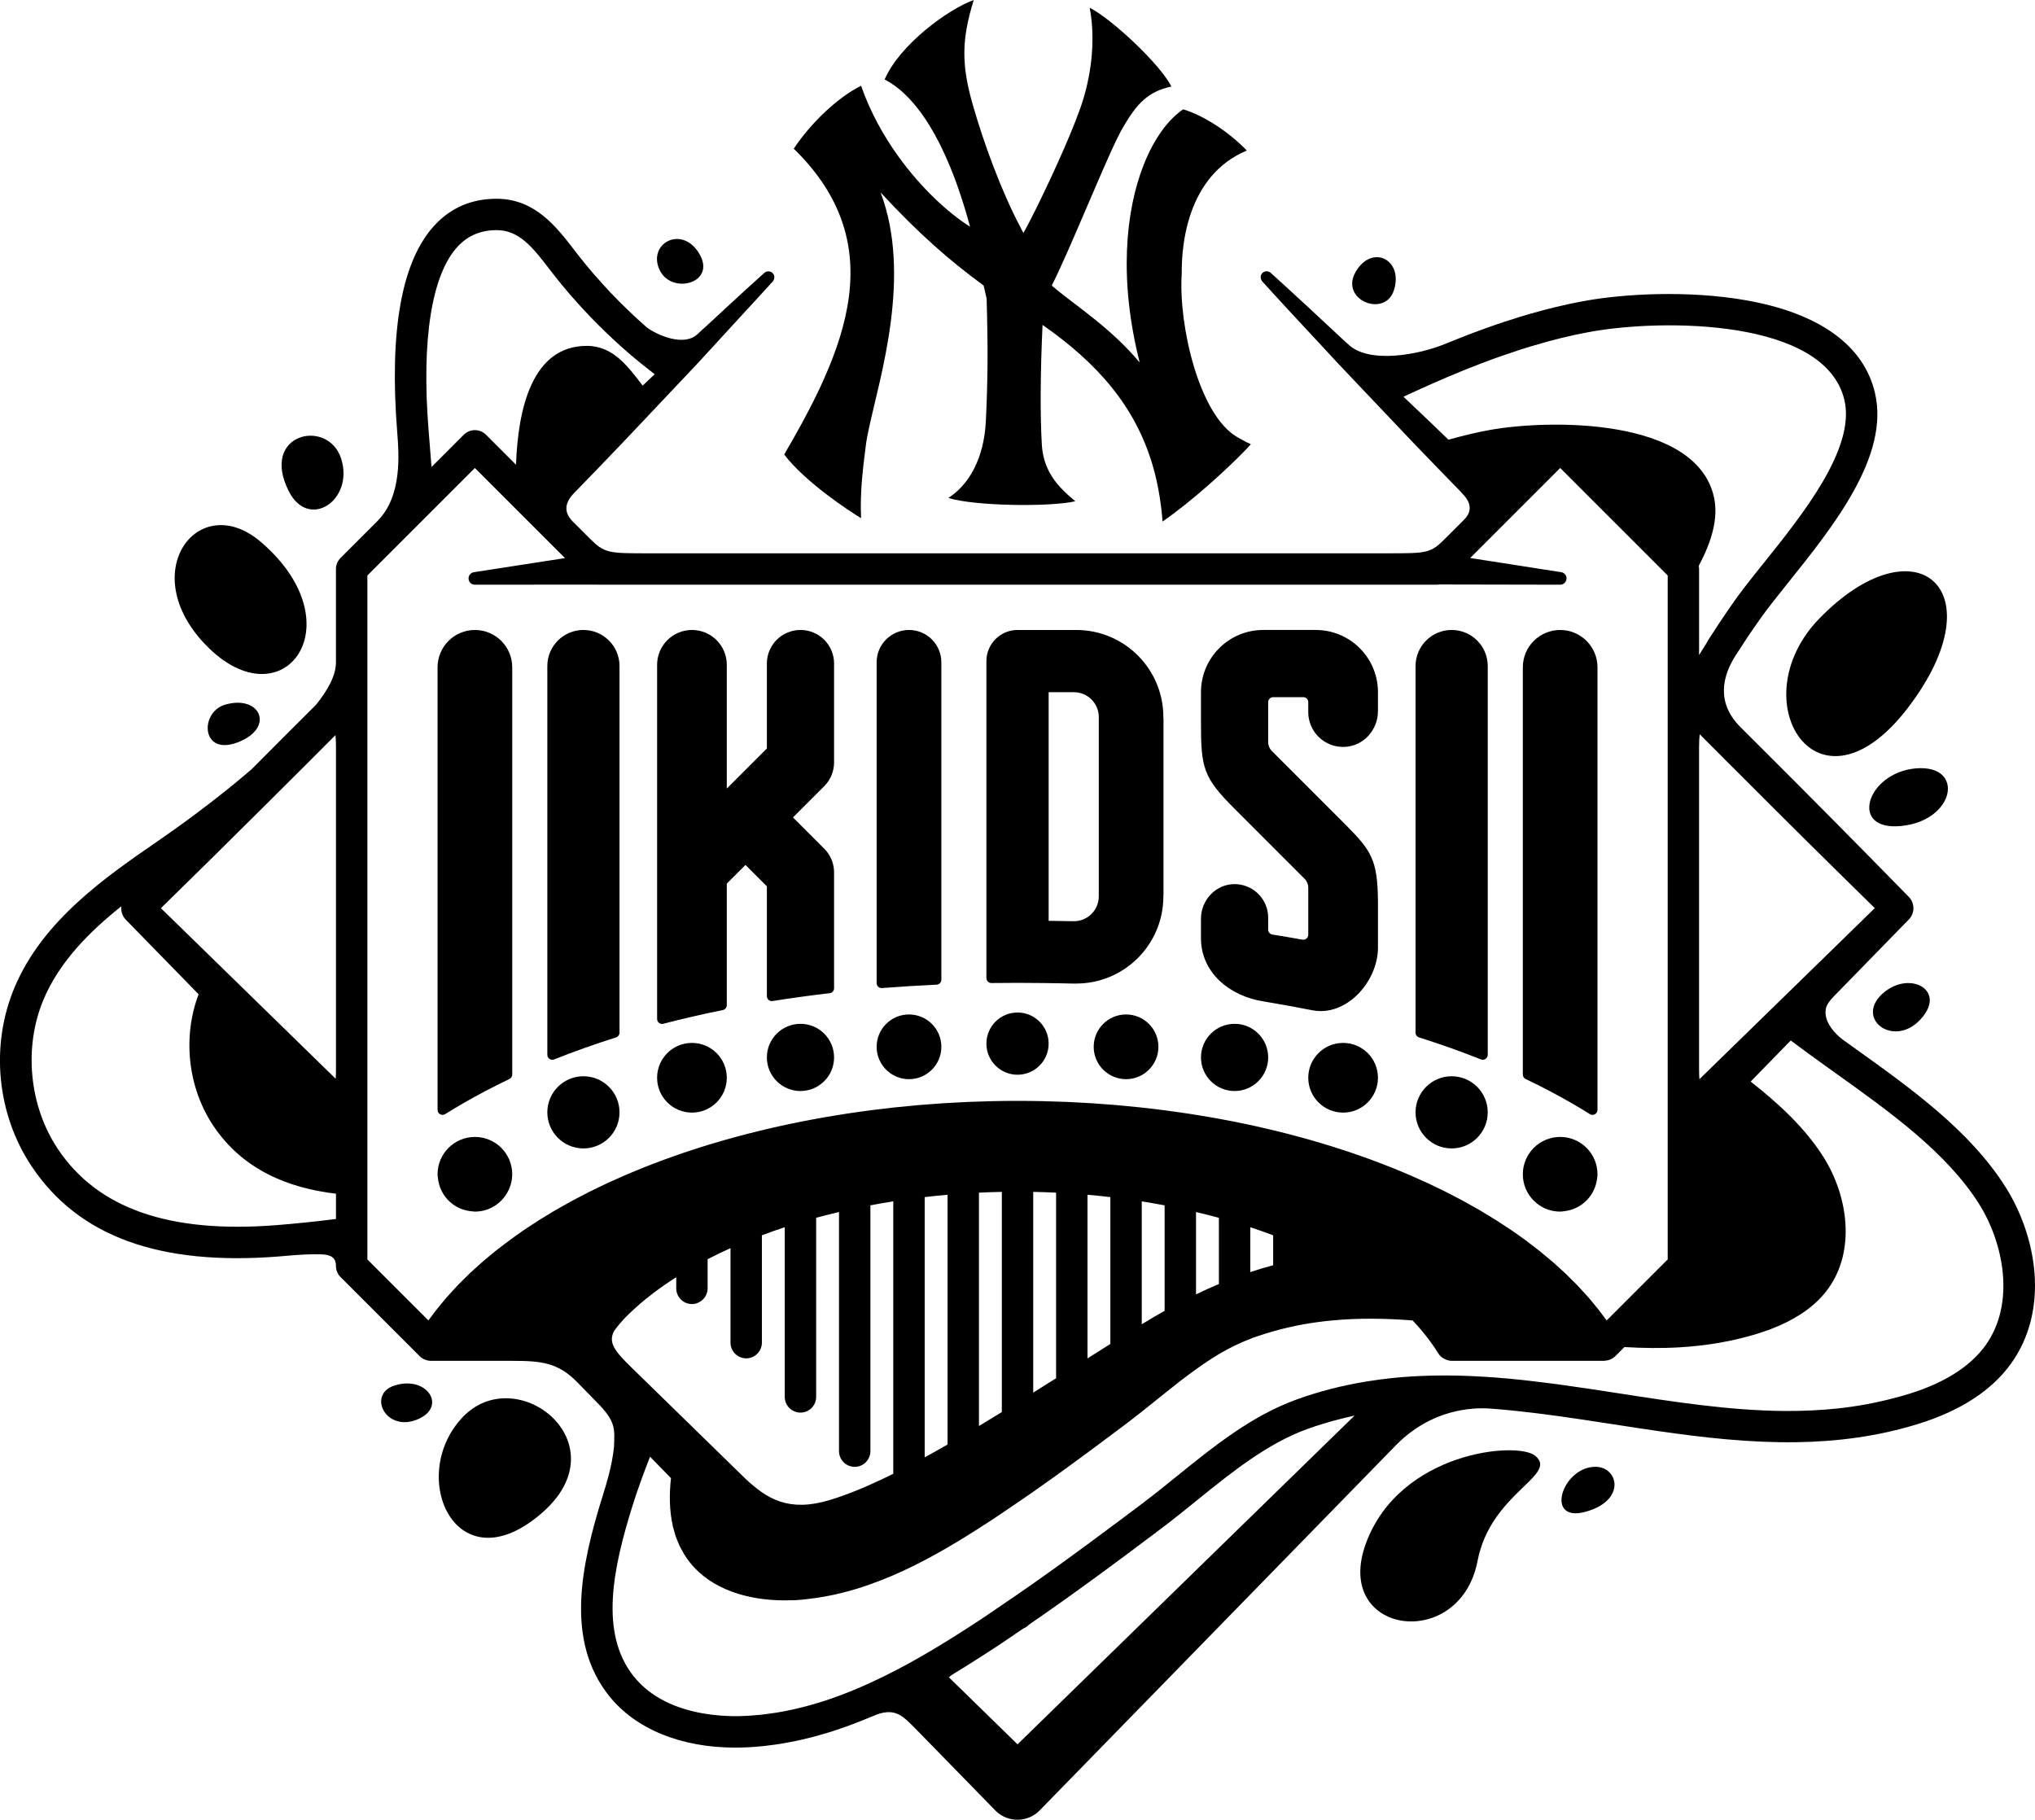 <?xml version="1.0" encoding="iso-8859-1"?>
<!-- Generator: Adobe Illustrator 24.2.1, SVG Export Plug-In . SVG Version: 6.00 Build 0)  -->
<svg version="1.1" id="Layer_1" xmlns="http://www.w3.org/2000/svg" xmlns:xlink="http://www.w3.org/1999/xlink" x="0px" y="0px"
	 width="223.646px" height="200px" viewBox="0 0 223.646 200" enable-background="new 0 0 223.646 200" xml:space="preserve">
<g>
	<path d="M220.393,130.438c-3.941-6.213-10.375-10.812-16.598-15.261c-0.411-0.294-0.819-0.587-1.228-0.881
		c-0.86-0.625-1.872-1.747-1.938-2.894c-0.042-0.721,0.183-1.131,0.943-1.932c0.15-0.158,0.314-0.327,0.509-0.521l0.004-0.004
		l7.696-7.89c0.669-0.687,0.674-1.789,0-2.478c-5.715-5.846-11.467-11.653-17.261-17.42l-1.243-1.24
		c-2.76-2.76-1.892-5.708-0.596-7.778c0.277-0.443,0.584-0.905,0.885-1.364c0.152-0.231,0.3-0.468,0.453-0.696
		c0.463-0.69,0.956-1.403,1.487-2.152c0.804-1.133,1.888-2.484,3.035-3.915c4.966-6.194,11.148-13.902,9.514-20.842
		c-1.233-5.239-6.136-8.756-14.178-10.17c-6.43-1.13-13.472-0.684-17.546,0.042c-0.63,0.113-1.257,0.235-1.88,0.368
		c-0.025,0.005-0.05,0.011-0.074,0.017c-0.869,0.186-1.747,0.396-2.634,0.628c-0.149,0.039-0.296,0.085-0.445,0.124
		c-0.714,0.192-1.432,0.391-2.163,0.613c-0.29,0.088-0.577,0.187-0.866,0.279c-0.575,0.182-1.147,0.361-1.735,0.563
		c-0.881,0.302-1.757,0.618-2.628,0.947c-0.19,0.072-0.377,0.141-0.569,0.215c-0.381,0.147-0.761,0.299-1.141,0.45
		c-0.278,0.111-0.555,0.222-0.837,0.337c-0.163,0.067-0.32,0.127-0.484,0.195c-2.979,1.233-8.514,2.257-10.744,0.027
		c-0.087-0.087-0.169-0.151-0.251-0.218c-2.725-2.552-5.462-5.092-8.231-7.601c-0.249-0.225-0.635-0.23-0.889,0
		c-0.24,0.218-0.271,0.568-0.106,0.834c0.021,0.033,0.033,0.071,0.06,0.101c2.187,2.413,4.405,4.795,6.626,7.174
		c0.492,0.527,0.974,1.063,1.467,1.589c0.752,0.802,1.512,1.596,2.266,2.395c0.034,0.036,0.069,0.072,0.103,0.109
		c0.415,0.439,0.832,0.876,1.248,1.315c0.416,0.439,0.832,0.877,1.248,1.315c1.271,1.337,2.535,2.683,3.811,4.016
		c0.157,0.164,0.317,0.325,0.473,0.488c1.533,1.6,3.081,3.184,4.626,4.771c0.021,0.027,0.034,0.052,0.062,0.081
		c0.865,0.865,1.326,1.875,0.248,2.953l-2.041,2.041c-1.646,1.644-1.932,1.645-6.436,1.645H71.294c-4.47,0-4.848-0.001-6.498-1.648
		l-1.848-1.847c0,0,0-0.001-0.001-0.001c0,0,0,0,0,0c-0.902-0.903-1.029-1.954,0.185-3.169c0.002-0.001,0.002-0.003,0.003-0.004
		c1.7-1.748,3.396-3.498,5.078-5.264c1.389-1.455,2.764-2.925,4.147-4.386c0.567-0.598,1.134-1.197,1.699-1.797
		c0.394-0.418,0.792-0.834,1.185-1.253c0.254-0.271,0.512-0.539,0.766-0.81c0.147-0.157,0.297-0.312,0.444-0.469
		c1.123-1.201,2.224-2.424,3.339-3.634c0.555-0.601,1.107-1.205,1.659-1.809c1.16-1.267,2.335-2.519,3.484-3.797
		c0.033-0.037,0.052-0.082,0.075-0.124c0.133-0.24,0.119-0.546-0.075-0.761c-0.244-0.272-0.663-0.294-0.935-0.05
		c-2.194,1.971-4.354,3.977-6.517,5.979c-0.251,0.21-0.505,0.438-0.766,0.699c-1.518,1.518-4.528,0.145-5.639-0.688
		c-1.343-1.176-2.629-2.409-3.853-3.692c-0.041-0.043-0.085-0.084-0.126-0.127c-0.526-0.555-1.034-1.124-1.535-1.697
		c-0.109-0.123-0.223-0.243-0.331-0.367c-0.595-0.692-1.173-1.396-1.73-2.111l-0.432-0.559c-1.907-2.478-4.283-5.561-8.449-5.582
		h-0.055c-2.722,0-5.01,0.978-6.8,2.906c-3.62,3.901-5.005,11.546-4.117,22.725c0.196,2.466,0.561,7.057-2.178,9.797
		c-0.001,0.002-0.002,0.003-0.004,0.005l-4.043,4.043c-0.323,0.324-0.506,0.762-0.506,1.22v10.253c0,1.45-0.889,3.035-2.174,4.651
		l-3.671,3.663c-1.15,1.145-2.289,2.3-3.435,3.448c-4.058,3.496-8.348,6.545-10.337,7.913c-5.61,3.86-12.591,8.664-15.698,16.036
		c-2.69,6.383-1.971,13.926,1.876,19.688c5.137,7.692,14.021,10.937,27.145,9.902c0.257-0.02,0.54-0.045,0.842-0.073
		c1.606-0.143,2.866-0.197,3.786-0.162c0.006,0,0.01,0.003,0.016,0.003c0.042,0,0.08,0.004,0.121,0.005
		c0.1,0.003,0.198,0.008,0.29,0.018c0.786,0.085,1.256,0.443,1.238,1.251c0,0.458,0.182,0.896,0.506,1.22l8.694,8.694l0.004,0.004
		l0.006,0.006c0.095,0.095,0.203,0.174,0.315,0.243c0.034,0.021,0.07,0.037,0.105,0.056c0.088,0.047,0.18,0.086,0.276,0.116
		c0.039,0.012,0.077,0.025,0.116,0.035c0.132,0.032,0.268,0.055,0.407,0.055h8.94c3.208,0,5.039,0.184,7.17,2.367l2.132,2.184
		c2.173,2.173,1.938,2.999,1.891,4.888c-0.205,2.056-0.852,4.135-1.236,5.362c-2.468,7.881-4.094,16.002,0.682,22.009
		c2.909,3.659,7.918,5.699,13.885,5.699c0.455,0,0.916-0.012,1.381-0.035c0.598-0.031,1.191-0.081,1.782-0.143
		c0.164-0.017,0.33-0.042,0.494-0.062c0.435-0.053,0.868-0.109,1.299-0.178c0.175-0.028,0.351-0.062,0.527-0.093
		c0.423-0.074,0.844-0.152,1.264-0.241c0.173-0.036,0.347-0.078,0.521-0.117c0.421-0.096,0.842-0.196,1.26-0.305
		c0.171-0.045,0.342-0.093,0.513-0.14c0.42-0.116,0.839-0.237,1.256-0.367c0.169-0.052,0.339-0.107,0.509-0.162
		c0.418-0.135,0.835-0.276,1.25-0.424c0.169-0.06,0.338-0.122,0.508-0.185c0.418-0.154,0.834-0.314,1.249-0.479
		c0.163-0.065,0.327-0.132,0.491-0.2c0.242-0.1,0.482-0.191,0.725-0.296c2.553-1.144,3.374-0.05,4.943,1.52l8.597,8.807
		c0.015,0.015,0.044,0.044,0.06,0.06c1.347,1.314,3.505,1.287,4.819-0.06l39.233-40.219c3.869-3.869,8.258-4.09,10.293-3.944
		c0.022,0.001,0.045,0.004,0.067,0.005c0.754,0.056,1.512,0.124,2.271,0.2c0.174,0.017,0.349,0.037,0.524,0.055
		c0.628,0.066,1.256,0.137,1.885,0.213c0.185,0.022,0.37,0.045,0.556,0.068c0.655,0.082,1.31,0.168,1.964,0.258
		c0.137,0.019,0.274,0.037,0.412,0.056c0.793,0.111,1.586,0.226,2.376,0.344c0.178,0.027,0.354,0.053,0.532,0.08
		c0.931,0.141,1.866,0.284,2.805,0.429c0.059,0.009,0.118,0.018,0.177,0.027c0.984,0.152,1.971,0.304,2.961,0.453
		c0.626,0.095,1.253,0.188,1.881,0.278c5.024,0.726,10.111,1.303,15.221,1.229c4.471-0.065,8.959-0.627,13.435-2.024
		c4.6-1.434,8.007-3.645,10.125-6.568C225.316,143.931,223.809,135.822,220.393,130.438z M209.832,153.186
		c-0.491,0.153-0.981,0.285-1.472,0.417c-2.129,0.574-4.256,0.965-6.389,1.194c-1.968,0.211-3.939,0.293-5.919,0.277
		c-5.94-0.049-11.955-0.98-18.164-1.941c-0.031-0.004-0.063-0.009-0.094-0.014c-0.943-0.146-1.89-0.291-2.838-0.434
		c-0.231-0.035-0.462-0.069-0.693-0.104c-1.032-0.154-2.065-0.303-3.102-0.443c-0.148-0.02-0.297-0.038-0.446-0.058
		c-0.876-0.116-1.754-0.224-2.634-0.323c-0.268-0.031-0.535-0.063-0.803-0.091c-0.942-0.1-1.886-0.188-2.831-0.262
		c-0.34-0.026-0.679-0.047-1.019-0.07c-0.856-0.057-1.712-0.101-2.57-0.128c-1.23-0.04-2.462-0.044-3.695-0.012
		c-1.351,0.034-2.704,0.114-4.058,0.25c-0.908,0.092-1.817,0.214-2.726,0.358c-0.134,0.021-0.268,0.042-0.403,0.065
		c-2.494,0.421-4.99,1.041-7.484,1.947c-4.96,1.8-9.123,5.167-13.148,8.422c-1.256,1.016-2.443,1.975-3.655,2.892
		c-0.069,0.053-0.143,0.107-0.212,0.16c-0.773,0.584-1.568,1.178-2.357,1.769c-1.188,0.891-2.389,1.781-3.607,2.678
		c-1.09,0.803-2.181,1.602-3.29,2.401c-0.885,0.637-1.778,1.269-2.673,1.899c-1.144,0.805-2.294,1.593-3.45,2.377
		c-0.785,0.533-1.566,1.076-2.355,1.597c-1.982,1.305-4.006,2.591-6.072,3.792c-0.513,0.298-1.029,0.591-1.547,0.878
		c-0.464,0.257-0.932,0.507-1.4,0.754c-1.006,0.529-2.021,1.03-3.046,1.499c-0.617,0.283-1.236,0.556-1.859,0.813
		c-0.009,0.004-0.018,0.007-0.027,0.011c-0.04,0.017-0.081,0.033-0.121,0.05c-0.488,0.2-0.977,0.39-1.469,0.572
		c-0.06,0.022-0.121,0.044-0.181,0.066c-0.477,0.174-0.957,0.34-1.438,0.496c-0.038,0.012-0.076,0.024-0.114,0.036
		c-0.038,0.012-0.077,0.024-0.115,0.037c-0.462,0.147-0.925,0.284-1.39,0.413c-0.095,0.026-0.19,0.053-0.286,0.078
		c-0.441,0.119-0.885,0.228-1.329,0.329c-0.118,0.027-0.235,0.055-0.354,0.08c-0.42,0.091-0.843,0.171-1.266,0.246
		c-0.076,0.013-0.152,0.027-0.229,0.041c-0.062,0.011-0.124,0.023-0.186,0.033c-0.163,0.026-0.328,0.045-0.492,0.069
		c-0.25,0.035-0.5,0.074-0.751,0.104c-0.02,0.002-0.04,0.005-0.059,0.008c-0.003,0-0.006,0-0.009,0.001
		c-0.005,0-0.011,0.001-0.016,0.002c-0.02,0.002-0.039,0.004-0.059,0.007c-0.121,0.014-0.239,0.029-0.363,0.042
		c-0.001,0-0.003,0-0.005,0c-0.222,0.023-0.446,0.036-0.668,0.054c-0.223,0.018-0.446,0.041-0.67,0.054
		c-0.335,0.02-0.675,0.033-1.021,0.04c-0.215,0.004-0.433,0.003-0.652,0.001c-0.434-0.004-0.877-0.029-1.32-0.062
		c-0.153-0.011-0.31-0.027-0.468-0.043c-0.432-0.042-0.866-0.091-1.301-0.166c-0.177-0.031-0.354-0.056-0.531-0.092
		c-2.567-0.497-5.382-1.616-7.299-4.026c-3.776-4.749-2.275-11.857-0.09-18.832c0.538-1.717,1.191-3.474,1.895-5.296l2.302,2.358
		c-0.199,1.789-0.177,3.551,0.19,5.201l-0.004,0.025l0,0.001c0.01,0.043,0.025,0.084,0.035,0.127
		c0.045,0.189,0.101,0.374,0.155,0.56c0.047,0.161,0.09,0.323,0.144,0.48c0.066,0.192,0.147,0.378,0.224,0.566
		c0.06,0.146,0.114,0.293,0.181,0.437c0.101,0.214,0.219,0.421,0.337,0.628c0.062,0.11,0.115,0.222,0.181,0.33
		c0.194,0.313,0.407,0.62,0.644,0.917c2.376,2.987,6.376,4.13,10.236,4.16c0.261,0.002,0.521-0.001,0.78-0.009
		c0.138-0.004,0.278,0.002,0.415-0.005c0.819-0.042,1.628-0.133,2.432-0.25c0.353-0.051,0.704-0.109,1.054-0.173
		c1.193-0.221,2.37-0.513,3.531-0.873c3.422-1.06,6.706-2.663,9.862-4.499c1.168-0.68,2.317-1.391,3.45-2.116
		c0.553-0.354,1.104-0.711,1.65-1.07c0.291-0.191,0.575-0.392,0.864-0.585c0.77-0.514,1.538-1.032,2.3-1.558
		c0.384-0.264,0.768-0.528,1.15-0.796c0.842-0.588,1.679-1.184,2.513-1.784c1.156-0.831,2.306-1.67,3.45-2.516
		c0.84-0.621,1.678-1.245,2.513-1.871c0.707-0.53,1.416-1.059,2.121-1.592c0.444-0.336,0.887-0.685,1.33-1.036
		c0.527-0.418,1.055-0.841,1.584-1.269c0.308-0.249,0.619-0.497,0.929-0.747c1.128-0.909,2.274-1.804,3.45-2.647
		c0.821-0.588,1.654-1.156,2.514-1.666c1.106-0.657,2.255-1.222,3.45-1.677c0.079-0.03,0.154-0.07,0.234-0.1
		c0.01-0.003,0.019-0.008,0.028-0.011l0-0.001c0.148-0.053,0.296-0.096,0.444-0.147c0.602-0.209,1.205-0.398,1.807-0.569
		c1.15-0.327,2.299-0.588,3.45-0.791c0.988-0.174,1.977-0.306,2.966-0.401c1.484-0.142,2.968-0.202,4.453-0.197
		c1.485,0.005,2.97,0.075,4.456,0.192h0c0.723,0.755,1.373,1.532,1.952,2.329c0.307,0.422,0.6,0.848,0.864,1.281
		c0.201,0.331,0.51,0.566,0.861,0.7c0.194,0.075,0.398,0.127,0.612,0.127h16.764c0.03,0,0.059-0.01,0.089-0.012
		c0.082-0.004,0.162-0.017,0.24-0.032c0.062-0.012,0.124-0.022,0.183-0.041c0.082-0.026,0.159-0.062,0.235-0.099
		c0.048-0.023,0.099-0.041,0.145-0.069c0.117-0.071,0.228-0.154,0.327-0.252l0.006-0.006l0.003-0.004l0.998-0.998
		c2.032,0.12,4.063,0.149,6.091,0.028c2.892-0.173,5.781-0.639,8.664-1.538c0.151-0.047,0.301-0.104,0.452-0.154
		c0.22-0.073,0.441-0.143,0.659-0.224c0.129-0.047,0.255-0.103,0.383-0.152c0.257-0.101,0.516-0.201,0.769-0.313
		c0.01-0.004,0.021-0.008,0.032-0.013v-0.001l0-0.001c2.093-0.921,4.014-2.212,5.344-4.049c3.013-4.16,2.214-10.161-0.538-14.499
		c-2.004-3.159-4.846-5.802-7.982-8.262l4.406-4.516c1.242,0.936,2.506,1.853,3.773,2.761c0.037,0.026,0.074,0.053,0.111,0.08
		c0.228,0.163,0.455,0.326,0.683,0.489c0.139,0.099,0.278,0.199,0.416,0.298c5.954,4.256,12.11,8.658,15.691,14.303
		c2.701,4.257,4.075,10.955,0.711,15.601C216.518,150.195,213.706,151.978,209.832,153.186z M146.357,158.028l-34.53,33.684
		l-5.412-5.283l-1.293-1.262l-0.84-0.82c0.134-0.132,0.317-0.27,0.547-0.404c0.006-0.003,0.01-0.008,0.016-0.011
		c0.417-0.251,0.83-0.508,1.243-0.764c1.2-0.745,2.386-1.506,3.555-2.277c0.942-0.621,1.874-1.266,2.809-1.904
		c0.241-0.094,0.454-0.24,0.628-0.426c5.078-3.486,10.034-7.16,14.691-10.68c1.258-0.95,2.522-1.973,3.743-2.962
		c3.805-3.077,7.74-6.259,12.156-7.862c1.015-0.368,2.029-0.673,3.043-0.949c0.703-0.192,1.406-0.363,2.109-0.514
		c0.013-0.002,0.027-0.005,0.04-0.008l-0.023,0.023l-1.24,1.21L146.357,158.028z M41.252,139.296l-0.877-0.877V63.252l4.169-4.169
		l0.032-0.032l1.603-1.603l1.603-1.603l4.409-4.409l4.419,4.42l1.502,1.502l0.957,0.957l3.023,3.023l-4.853,0.751l-2.223,0.344
		l-2.422,0.375l-0.515,0.08c-0.332,0.051-0.586,0.338-0.586,0.684c0,0.096,0.019,0.187,0.055,0.269
		c0.105,0.248,0.351,0.423,0.638,0.422l1.03-0.001l4.196-0.003l8.204-0.007c0.038,0.002,0.076,0.011,0.114,0.011h92.194
		c0.088,0,0.175-0.012,0.261-0.026l12.359,0.024l0.926,0.001c0.279,0.001,0.522-0.172,0.63-0.426
		c0.022-0.052,0.047-0.102,0.056-0.16c0.059-0.377-0.2-0.731-0.577-0.79l-0.523-0.082l-2.297-0.357l-7.186-1.12l3.065-3.065
		l0.902-0.903l1.453-1.453l4.471-4.472l11.816,11.816v75.167l-5.857,5.857l-0.001,0.001l-0.848,0.848
		c-0.118-0.165-0.248-0.326-0.369-0.489c0,0,0,0,0,0c-0.021-0.028-0.042-0.056-0.063-0.083c-0.152-0.203-0.3-0.407-0.458-0.607
		c-0.203-0.258-0.417-0.514-0.63-0.769c-0.02-0.023-0.04-0.047-0.059-0.071c-0.142-0.169-0.279-0.34-0.425-0.508
		c-0.227-0.26-0.464-0.516-0.701-0.772c-0.167-0.182-0.33-0.365-0.502-0.544c-0.254-0.265-0.521-0.525-0.786-0.786
		c-0.169-0.166-0.331-0.334-0.504-0.498c-0.049-0.046-0.097-0.093-0.146-0.138c-0.247-0.233-0.506-0.461-0.762-0.69
		c-0.156-0.14-0.306-0.283-0.465-0.422c-0.193-0.168-0.396-0.332-0.593-0.498c-0.196-0.165-0.392-0.331-0.593-0.494
		c-0.09-0.074-0.176-0.15-0.267-0.223c-0.342-0.273-0.697-0.541-1.051-0.809c-0.168-0.127-0.329-0.257-0.5-0.383
		c-0.018-0.013-0.037-0.025-0.054-0.039c-0.508-0.374-1.028-0.742-1.56-1.105c-0.157-0.107-0.322-0.211-0.481-0.317
		c-0.399-0.266-0.798-0.531-1.208-0.791c-0.206-0.13-0.419-0.255-0.628-0.383c-0.374-0.23-0.748-0.46-1.132-0.685
		c-0.237-0.138-0.481-0.272-0.721-0.409c-0.367-0.209-0.734-0.418-1.11-0.621c-0.257-0.139-0.521-0.274-0.782-0.411
		c-0.37-0.195-0.739-0.389-1.117-0.579c-0.274-0.137-0.553-0.27-0.83-0.405c-0.376-0.183-0.752-0.366-1.135-0.544
		c-0.288-0.134-0.581-0.264-0.872-0.395c-0.383-0.172-0.766-0.345-1.155-0.512c-0.301-0.13-0.607-0.256-0.912-0.383
		c-0.39-0.162-0.78-0.324-1.176-0.482c-0.313-0.124-0.631-0.246-0.947-0.368c-0.397-0.153-0.795-0.305-1.198-0.453
		c-0.325-0.119-0.653-0.236-0.982-0.352c-0.404-0.143-0.809-0.285-1.219-0.424c-0.336-0.114-0.674-0.225-1.013-0.336
		c-0.413-0.134-0.827-0.267-1.245-0.396c-0.343-0.107-0.689-0.212-1.036-0.315c-0.422-0.126-0.846-0.249-1.272-0.37
		c-0.352-0.1-0.706-0.198-1.062-0.295c-0.428-0.116-0.86-0.23-1.293-0.342c-0.362-0.094-0.725-0.186-1.09-0.276
		c-0.436-0.107-0.875-0.211-1.315-0.314c-0.369-0.086-0.738-0.171-1.11-0.254c-0.443-0.098-0.889-0.193-1.336-0.286
		c-0.377-0.079-0.753-0.157-1.133-0.232c-0.45-0.089-0.904-0.174-1.359-0.258c-0.382-0.071-0.765-0.142-1.15-0.209
		c-0.459-0.08-0.921-0.155-1.383-0.23c-0.387-0.063-0.773-0.126-1.163-0.185c-0.469-0.071-0.941-0.137-1.413-0.203
		c-0.389-0.054-0.776-0.11-1.167-0.16c-0.482-0.063-0.968-0.118-1.453-0.176c-0.387-0.045-0.773-0.093-1.161-0.134
		c-0.493-0.053-0.99-0.099-1.486-0.146c-0.388-0.037-0.774-0.077-1.163-0.11c-0.508-0.043-1.02-0.079-1.532-0.116
		c-0.381-0.028-0.76-0.059-1.142-0.084c-0.541-0.035-1.085-0.061-1.629-0.089c-0.357-0.018-0.712-0.041-1.071-0.056
		c-0.597-0.025-1.199-0.041-1.799-0.058c-0.31-0.009-0.618-0.023-0.929-0.029c-0.911-0.019-1.826-0.03-2.745-0.03
		c-0.919,0-1.835,0.01-2.748,0.03c-0.3,0.006-0.596,0.019-0.895,0.028c-0.611,0.017-1.223,0.033-1.83,0.059
		c-0.358,0.015-0.714,0.038-1.071,0.056c-0.544,0.028-1.089,0.054-1.629,0.089c-0.382,0.024-0.761,0.055-1.142,0.083
		c-0.512,0.038-1.025,0.074-1.533,0.117c-0.386,0.033-0.769,0.073-1.153,0.109c-0.501,0.047-1.002,0.094-1.499,0.147
		c-0.383,0.041-0.763,0.088-1.145,0.132c-0.491,0.058-0.982,0.115-1.47,0.178c-0.386,0.05-0.769,0.105-1.153,0.158
		c-0.477,0.067-0.954,0.133-1.427,0.205c-0.384,0.058-0.764,0.121-1.145,0.183c-0.47,0.076-0.939,0.152-1.405,0.233
		c-0.377,0.066-0.752,0.136-1.126,0.205c-0.462,0.086-0.924,0.172-1.382,0.262c-0.372,0.074-0.742,0.151-1.112,0.228
		c-0.454,0.095-0.908,0.191-1.358,0.291c-0.365,0.081-0.728,0.165-1.09,0.249c-0.448,0.105-0.894,0.21-1.337,0.32
		c-0.357,0.088-0.711,0.178-1.065,0.269c-0.443,0.114-0.884,0.23-1.322,0.349c-0.346,0.094-0.69,0.19-1.033,0.287
		c-0.437,0.123-0.871,0.25-1.302,0.379c-0.337,0.101-0.672,0.202-1.006,0.305c-0.429,0.133-0.855,0.269-1.279,0.408
		c-0.207,0.067-0.412,0.135-0.617,0.204c-0.121,0.04-0.243,0.08-0.363,0.12c-0.422,0.143-0.841,0.289-1.257,0.437
		c-0.315,0.112-0.631,0.224-0.942,0.338c-0.418,0.154-0.831,0.311-1.242,0.469c-0.303,0.116-0.606,0.232-0.906,0.352
		c-0.41,0.163-0.815,0.331-1.219,0.499c-0.201,0.084-0.402,0.167-0.6,0.252c0,0,0,0-0.001,0c-0.089,0.038-0.18,0.075-0.269,0.113
		c-0.405,0.175-0.804,0.353-1.202,0.533c-0.276,0.124-0.554,0.247-0.827,0.374c-0.398,0.185-0.789,0.375-1.18,0.566
		c-0.067,0.033-0.134,0.065-0.201,0.098c-0.195,0.096-0.394,0.19-0.587,0.286c-0.394,0.198-0.778,0.4-1.164,0.603
		c-0.245,0.129-0.495,0.256-0.737,0.388c-0.394,0.213-0.779,0.432-1.163,0.651c-0.223,0.126-0.449,0.25-0.668,0.378
		c-0.111,0.065-0.221,0.13-0.331,0.196c0,0,0,0.001-0.001,0.001c-0.291,0.172-0.574,0.348-0.859,0.524
		c-0.19,0.117-0.385,0.231-0.572,0.349c-0.435,0.275-0.859,0.556-1.28,0.838c-0.135,0.091-0.276,0.178-0.41,0.27
		c-0.722,0.492-1.416,0.998-2.095,1.511c-0.363,0.275-0.728,0.55-1.078,0.83c-0.07,0.056-0.136,0.115-0.205,0.171
		c-0.221,0.179-0.436,0.361-0.652,0.543c-0.198,0.167-0.402,0.332-0.596,0.501c-0.149,0.13-0.289,0.263-0.436,0.394
		c-0.272,0.244-0.548,0.487-0.811,0.735c-0.042,0.04-0.084,0.081-0.126,0.12c-0.168,0.16-0.327,0.324-0.491,0.485
		c-0.269,0.264-0.539,0.528-0.797,0.797c-0.171,0.178-0.333,0.36-0.499,0.541c-0.237,0.257-0.476,0.514-0.704,0.775
		c-0.167,0.191-0.324,0.386-0.485,0.579c-0.212,0.255-0.425,0.509-0.628,0.767c-0.159,0.203-0.31,0.409-0.463,0.614
		c-0.142,0.19-0.291,0.376-0.428,0.567L41.252,139.296z M6.355,126.273c-3.162-4.735-3.777-11.185-1.566-16.432
		c1.736-4.12,5.03-7.437,8.549-10.238c-0.062,0.528,0.098,1.078,0.497,1.487l7.993,8.188c-1.787,4.701-1.185,10.255,1.611,14.441
		c3.211,4.809,8.172,6.849,13.486,7.476v2.78c-2.184,0.272-4.364,0.505-6.563,0.678C18.589,135.576,10.736,132.834,6.355,126.273z
		 M54.61,25.293c2.479,0.012,3.986,1.969,5.732,4.237l0.444,0.573c0.593,0.762,1.206,1.509,1.838,2.243
		c0.06,0.07,0.125,0.137,0.186,0.207c1.888,2.174,3.938,4.223,6.132,6.132c0.973,0.846,1.981,1.656,3.007,2.446
		c-0.441,0.416-0.88,0.832-1.32,1.249c-1.596-2.062-3.21-4.352-6.1-4.366c-6.086-0.029-7.605,6.985-7.82,13.063l-3.298-3.299
		c-0.323-0.323-0.762-0.505-1.22-0.505c-0.458,0-0.896,0.182-1.22,0.505l-3.548,3.549L47.095,47.2
		c-0.786-9.889,0.352-17.029,3.206-20.104C51.435,25.874,52.871,25.286,54.61,25.293z M36.925,117.585
		c0,0.394-0.014,0.71-0.034,0.976l-13.171-12.857l-6.035-5.891c3.835-3.746,7.647-7.513,11.445-11.294
		c1.563-1.557,3.132-3.109,4.689-4.672l2.065-2.07l0.979-0.981c0.01,0.087,0.019,0.184,0.027,0.289
		c0.02,0.267,0.034,0.586,0.034,0.984V117.585z M157.561,46.756c-1.102-1.055-2.216-2.1-3.321-3.152
		c2.139-0.996,4.297-1.958,6.479-2.848c0.131-0.054,0.262-0.106,0.394-0.158c1.036-0.418,2.04-0.802,3.025-1.161
		c0.628-0.229,1.262-0.439,1.894-0.652c0.355-0.12,0.719-0.252,1.069-0.364c0.798-0.256,1.601-0.489,2.406-0.715
		c0.184-0.052,0.375-0.114,0.559-0.164c0.99-0.268,1.984-0.513,2.985-0.729c0.032-0.007,0.064-0.015,0.096-0.022
		c0.595-0.127,1.192-0.244,1.791-0.351c7.815-1.391,25.653-1.433,27.761,7.522c1.249,5.303-4.586,12.58-8.847,17.893
		c-0.295,0.368-0.586,0.731-0.87,1.087c-0.852,1.068-1.64,2.078-2.287,2.99l-0.034,0.048c-0.641,0.905-1.221,1.757-1.772,2.587
		c-0.177,0.266-0.348,0.537-0.524,0.807c-0.201,0.311-0.416,0.631-0.607,0.935c-0.084,0.135-0.151,0.27-0.229,0.406
		c-0.266,0.43-0.543,0.845-0.801,1.284v-9.46c0-0.12-0.014-0.238-0.039-0.354c1.407-2.619,2.216-5.257,1.655-7.637
		c-2.034-8.642-17.984-8.474-24.59-7.296c-1.548,0.276-3.068,0.654-4.575,1.074C158.638,47.804,158.104,47.275,157.561,46.756z
		 M127.992,144.066c-0.822,0.462-1.66,0.957-2.514,1.482v-13.51c0.847,0.134,1.684,0.281,2.514,0.438V144.066z M104.137,158.76
		c-0.855,0.492-1.693,0.964-2.514,1.413v-28.605c0.833-0.097,1.669-0.186,2.514-0.259V158.76z M91.166,164.871
		c-4.474,1.338-6.853-0.104-9.266-2.374l-1.034-1.01l-0.001,0l-5.691-5.555l-1.538-1.501l-1.352-1.32l-1.353-1.321l-1.491-1.455
		c-1.853-1.809-2.631-2.75-1.954-4.046c0.293-0.426,0.701-0.911,1.239-1.49c1.397-1.406,3.034-2.732,4.881-3.965
		c0.232-0.155,0.473-0.307,0.712-0.459v1.226c0,0.6,0.307,1.128,0.772,1.436c0.273,0.182,0.6,0.289,0.953,0.289
		c0.285,0,0.549-0.076,0.786-0.198c0.555-0.287,0.939-0.859,0.939-1.527v-3.206c0.812-0.42,1.649-0.826,2.514-1.215v10.384
		c0,0.953,0.772,1.725,1.725,1.725c0.953,0,1.725-0.772,1.725-1.725v-11.799c0.821-0.308,1.658-0.605,2.513-0.886v18.649
		c0,0.953,0.772,1.725,1.725,1.725c0.953,0,1.725-0.772,1.725-1.725v-19.686c0.824-0.225,1.665-0.434,2.513-0.634v26.283
		c0,0.953,0.772,1.725,1.725,1.725c0.953,0,1.725-0.772,1.725-1.725v-27.017c0.83-0.157,1.667-0.304,2.513-0.438v29.939
		C95.637,163.236,93.295,164.226,91.166,164.871z M122.028,147.708c-0.848,0.535-1.684,1.064-2.513,1.589v-17.988
		c0.844,0.073,1.681,0.162,2.513,0.259V147.708z M113.551,130.995c0.842,0.016,1.679,0.045,2.513,0.085v20.397
		c-0.85,0.536-1.687,1.062-2.513,1.58V130.995z M137.406,134.88c0.856,0.281,1.692,0.578,2.514,0.886v3.294
		c-0.819,0.217-1.656,0.464-2.514,0.75V134.88z M107.587,131.08c0.834-0.04,1.672-0.069,2.514-0.085v24.203
		c-0.851,0.523-1.69,1.035-2.514,1.53V131.08z M131.442,133.209c0.848,0.2,1.689,0.409,2.514,0.634v7.278
		c-0.821,0.347-1.657,0.722-2.514,1.137V133.209z M203.004,102.771l-1.254,1.224l-1.281,1.25l-4.32,4.214l-1.241,1.21l-1.245,1.215
		l-4.601,4.488l-2.297,2.24c-0.022-0.275-0.038-0.608-0.038-1.027V82.068c0-0.611,0.032-1.05,0.071-1.368l1.5,1.504l1.249,1.252
		l0.337,0.338c0.298,0.3,0.6,0.596,0.899,0.896c5.055,5.07,10.141,10.11,15.257,15.12L203.004,102.771z"/>
	<path d="M153.182,31.924c1.113-3.425-2.456-5.16-4.225-1.991C147.252,32.987,152.202,34.943,153.182,31.924z"/>
	<path d="M76.85,27.881c-1.926-3.237-5.773-1.081-4.333,1.842C73.846,32.421,78.776,31.118,76.85,27.881z"/>
	<path d="M209.7,77.764c9.931-13.024,0.814-20.677-9.769-9.769C191.202,76.994,199.769,90.789,209.7,77.764z"/>
	<path d="M210.53,84.452c-5.388,0.474-7.429,6.96-1.52,6.324C214.919,90.139,215.954,83.974,210.53,84.452z"/>
	<path d="M207.063,109.057c-3.385,2.797,0.98,6.2,3.968,3.014C214.019,108.885,209.974,106.65,207.063,109.057z"/>
	<path d="M28.675,59.568c-6.695-5.737-13.566,2.952-6.499,10.846C30.743,79.985,39.463,68.814,28.675,59.568z"/>
	<path d="M37.503,50.438c-1.416-4.54-9.02-2.826-5.75,3.578C33.942,58.3,38.919,54.978,37.503,50.438z"/>
	<path d="M24.726,77.451c-2.805,0.827-2.65,5.723,1.449,4.119C30.275,79.965,28.586,76.313,24.726,77.451z"/>
	<path d="M50.809,155.795c-6.123,6.525-0.643,18.652,8.75,10.487C68.374,158.618,56.748,149.467,50.809,155.795z"/>
	<path d="M43.334,152.284c-2.959,0.957-0.99,5.095,2.454,3.755C49.232,154.698,46.976,151.106,43.334,152.284z"/>
	<path d="M168.718,159.998c-1.974-1.625-14.848-0.451-18.584,9.574c-3.765,10.103,10.305,12.064,12.247,1.991
		C163.831,164.043,171.331,162.148,168.718,159.998z"/>
	<path d="M175.342,161.21c-3.675,0-5.641,6.192-1.097,4.944C178.789,164.907,177.837,161.21,175.342,161.21z"/>
	<path d="M94.634,56.951c-0.075-1.517-0.006-3.009,0.106-4.339c0.046-0.549,0.098-1.066,0.153-1.547
		c0.008-0.069,0.016-0.133,0.024-0.201c0.08-0.677,0.157-1.265,0.217-1.737c0.004-0.029,0.008-0.063,0.012-0.091
		c0.005-0.042,0.012-0.094,0.017-0.134c0.063-0.525,0.187-1.164,0.341-1.877c1.223-5.656,4.725-16.745,1.276-25.87
		c4.245,4.587,7.54,7.445,11.32,10.227l0.329,1.422c0.161,5.542,0.133,8.898-0.081,13.43c-0.105,2.206-0.604,3.869-1.219,5.121
		c-0.323,0.658-0.676,1.201-1.025,1.644c-0.677,0.858-1.324,1.347-1.662,1.579c-0.104,0.072-0.184,0.123-0.22,0.15
		c2.83,0.89,11.123,1.012,13.954,0.364c-0.106-0.086-0.199-0.172-0.301-0.257c-0.65-0.55-1.223-1.099-1.698-1.679
		c-0.434-0.53-0.791-1.089-1.064-1.7c-0.345-0.774-0.561-1.631-0.619-2.633c-0.188-3.231-0.161-7.846,0.081-13.105l0.002-0.006
		c6.003,4.181,10.188,8.932,12.098,15.427c0.162,0.55,0.306,1.113,0.435,1.688c0.123,0.552,0.231,1.117,0.323,1.694
		c0.144,0.903,0.262,1.828,0.329,2.795c1.641-1.127,3.381-2.546,4.936-3.91c1.248-1.094,2.371-2.147,3.227-2.986
		c0.76-0.745,1.314-1.324,1.543-1.599c-0.372-0.171-0.515-0.232-0.985-0.494c-0.137-0.076-0.297-0.167-0.503-0.285
		c-4.214-2.415-6.46-12.306-6.114-17.868c0.024-0.405-0.117-3.631,1.09-6.952c0.947-2.607,2.724-5.273,6.069-6.678
		c-2.024-2.104-4.814-3.884-6.998-4.53c-1.663,1.133-3.186,3.216-4.311,6.036c-2.049,5.138-2.76,12.758-0.462,21.792
		c-3.234-3.883-7.319-6.431-9.666-8.453c1.984-3.934,5.381-12.492,7.212-16.217c0.221-0.45,0.424-0.843,0.594-1.135
		c1.535-2.638,2.75-3.964,5.339-4.53c-1.213-2.427-6.512-7.402-8.979-8.657c0.486,2.508,0.486,5.987-0.649,9.87
		c-0.833,2.86-3.375,8.434-5.144,12.017c-0.633,1.281-1.169,2.314-1.489,2.868c-0.102-0.186-0.201-0.388-0.302-0.58
		c-2.141-4.053-4.044-9.251-5.28-13.577c-1.282-4.489-1.173-7.24,0.123-11.446c-2.832,1.011-8.174,4.944-9.79,8.737
		c1.35,0.688,3.13,2.115,4.961,5.108c1.509,2.466,3.054,5.991,4.425,11.071c-2.391-1.511-5.336-4.205-7.851-7.689
		c-1.656-2.294-3.127-4.928-4.124-7.803c-2.385,1.173-5.378,3.883-7.401,6.916c2.442,2.377,4.064,4.81,5.044,7.286
		c2.3,5.814,1.023,11.874-1.736,18.049c-0.254,0.569-0.517,1.139-0.795,1.709c-0.269,0.553-0.55,1.106-0.838,1.66
		c-0.269,0.518-0.544,1.037-0.826,1.556c-0.277,0.508-0.561,1.017-0.849,1.526c-0.282,0.499-0.568,0.998-0.859,1.497
		c-0.064,0.11-0.127,0.22-0.191,0.33C88.527,53.027,93.422,56.224,94.634,56.951z"/>
	<path d="M48.921,122.45c1.371-0.857,2.825-1.694,4.364-2.506c0.871-0.46,1.77-0.912,2.697-1.354
		c0.19-0.091,0.312-0.282,0.312-0.493V73.341c0-2.266-1.837-4.103-4.103-4.103c-2.266,0-4.103,1.837-4.103,4.103v48.643
		C48.088,122.412,48.558,122.677,48.921,122.45z"/>
	<path d="M60.899,116.437c2.12-0.847,4.454-1.677,6.803-2.421c0.227-0.072,0.382-0.282,0.382-0.521V73.204
		c0-2.191-1.776-3.967-3.966-3.967c-2.191,0-3.967,1.776-3.967,3.967v42.724C60.151,116.314,60.541,116.58,60.899,116.437z"/>
	<path d="M72.899,112.517c2.093-0.545,4.27-1.048,6.535-1.507c0.254-0.052,0.44-0.273,0.44-0.533V97.113l2.052-2.052l2.353,2.352
		v12.067c0,0.336,0.298,0.593,0.632,0.539c2.027-0.323,4.117-0.613,6.27-0.862c0.273-0.03,0.484-0.265,0.484-0.542V95.887
		c0-0.946-0.361-1.893-1.08-2.612l-3.436-3.436l3.436-3.436c0.719-0.719,1.08-1.666,1.08-2.612V72.93
		c0-1.021-0.413-1.942-1.08-2.613c-0.67-0.667-1.592-1.08-2.613-1.08c-2.041,0-3.693,1.652-3.693,3.693v9.331l-4.404,4.404V73.067
		c0-1.056-0.429-2.014-1.121-2.708c-0.695-0.692-1.652-1.122-2.708-1.122c-2.115,0-3.83,1.715-3.83,3.83v38.921
		C72.215,112.347,72.552,112.607,72.899,112.517z"/>
	<path d="M96.933,108.595c0.086-0.007,0.171-0.014,0.257-0.02c1.869-0.146,3.784-0.264,5.741-0.352
		c0.292-0.013,0.523-0.253,0.523-0.546V72.793c0-1.964-1.592-3.556-3.556-3.556s-3.556,1.592-3.556,3.556v35.257
		C96.343,108.369,96.615,108.621,96.933,108.595z"/>
	<path d="M167.67,118.59c0.926,0.442,1.826,0.894,2.697,1.354c1.539,0.812,2.993,1.649,4.364,2.506
		c0.363,0.227,0.833-0.038,0.833-0.466V73.341c0-2.266-1.837-4.103-4.103-4.103s-4.103,1.837-4.103,4.103v44.756
		C167.358,118.308,167.48,118.499,167.67,118.59z"/>
	<path d="M155.95,114.016c2.349,0.744,4.684,1.574,6.804,2.421c0.358,0.143,0.748-0.123,0.748-0.509V73.204
		c0-2.191-1.776-3.967-3.967-3.967c-2.19,0-3.966,1.776-3.966,3.967v40.291C155.568,113.733,155.722,113.944,155.95,114.016z"/>
	<path d="M138.87,110.06c0.041,0.005,0.079,0.014,0.118,0.022c1.792,0.298,3.6,0.632,5.236,0.952
		c0.011,0.002,0.022,0.005,0.033,0.005c3.663,0.705,7.115-3.061,7.181-6.792V99.06c-0.041-4.549-0.719-5.561-3.54-8.398
		l-8.125-8.125c-0.254-0.254-0.4-0.602-0.4-0.966V77.17c0-0.301,0.246-0.547,0.547-0.547h3.31c0.301,0,0.547,0.246,0.547,0.547
		v1.094c0,1.056,0.429,2.013,1.122,2.708c0.755,0.752,1.819,1.193,2.982,1.111c2.024-0.139,3.556-1.896,3.556-3.923v-2.202
		c-0.06-3.723-3.099-6.721-6.836-6.721h-5.775c-3.778,0-6.839,3.061-6.839,6.839v3.37c0,4.968,0.241,5.991,3.693,9.443l2.629,2.629
		l5.069,5.072c0.254,0.254,0.4,0.601,0.4,0.965v5.181c0,0.34-0.309,0.596-0.643,0.537c-1.1-0.2-2.202-0.386-3.302-0.561
		c-0.266-0.041-0.46-0.268-0.46-0.539v-1.311c0-1.02-0.413-1.945-1.081-2.612c-0.673-0.67-1.598-1.083-2.621-1.081
		c-2.055,0.005-3.685,1.748-3.685,3.802v2.145C131.987,106.895,135.139,109.491,138.87,110.06z"/>
	<path d="M108.959,108.041c0.947-0.011,1.901-0.019,2.867-0.019c0.944,0,1.863,0.005,2.747,0.019
		c1.05,0.014,2.608,0.036,3.549,0.063c0,0,0,0,0.002,0c0.049-0.003,0.101-0.006,0.156-0.006c5.288,0,9.574-4.286,9.574-9.574
		c0-0.096,0.005-0.186,0.014-0.268V79.086c-0.008-0.085-0.014-0.175-0.014-0.274c0-5.288-4.287-9.574-9.574-9.574h-6.454
		c-1.888,0-3.42,1.532-3.42,3.419v34.838C108.407,107.801,108.656,108.047,108.959,108.041z M115.246,76.076h2.775
		c1.51,0,2.736,1.226,2.736,2.736v19.701c0,1.535-1.264,2.771-2.801,2.733c-0.67-0.016-1.943-0.03-2.709-0.041V76.076z"/>
	<path d="M111.826,118.12c1.888,0,3.419-1.531,3.419-3.42c0-1.888-1.531-3.419-3.419-3.419c-1.889,0-3.42,1.531-3.42,3.419
		C108.407,116.589,109.938,118.12,111.826,118.12z"/>
	<path d="M123.753,111.495c-1.964,0-3.556,1.592-3.556,3.556c0,1.964,1.592,3.557,3.556,3.557c1.964,0,3.556-1.592,3.556-3.557
		C127.309,113.087,125.717,111.495,123.753,111.495z"/>
	<path d="M99.899,118.608c1.964,0,3.556-1.592,3.556-3.557c0-1.964-1.592-3.556-3.556-3.556s-3.556,1.592-3.556,3.556
		C96.343,117.016,97.935,118.608,99.899,118.608z"/>
	<path d="M87.972,112.524c-2.04,0-3.693,1.653-3.693,3.693c0,2.04,1.653,3.693,3.693,3.693c2.04,0,3.693-1.654,3.693-3.693
		C91.665,114.177,90.012,112.524,87.972,112.524z"/>
	<path d="M135.68,112.524c-2.04,0-3.693,1.653-3.693,3.693c0,2.04,1.653,3.693,3.693,3.693c2.04,0,3.693-1.654,3.693-3.693
		C139.373,114.177,137.72,112.524,135.68,112.524z"/>
	<path d="M147.607,114.622c-2.115,0-3.83,1.715-3.83,3.83c0,2.115,1.715,3.83,3.83,3.83c2.115,0,3.83-1.715,3.83-3.83
		C151.437,116.337,149.722,114.622,147.607,114.622z"/>
	<circle cx="76.045" cy="118.452" r="3.83"/>
	<path d="M64.118,126.219c2.191,0,3.966-1.776,3.966-3.966c0-2.191-1.776-3.967-3.966-3.967c-2.191,0-3.967,1.776-3.967,3.967
		C60.151,124.443,61.927,126.219,64.118,126.219z"/>
	<path d="M159.534,126.219c2.191,0,3.967-1.776,3.967-3.966c0-2.191-1.776-3.967-3.967-3.967c-2.19,0-3.966,1.776-3.966,3.967
		C155.568,124.443,157.344,126.219,159.534,126.219z"/>
	<path d="M171.461,133.163c0.147,0,0.287-0.028,0.43-0.043c1.885-0.199,3.376-1.66,3.62-3.531c0.023-0.175,0.053-0.347,0.053-0.529
		c0-2.266-1.837-4.104-4.103-4.104s-4.103,1.838-4.103,4.104S169.195,133.163,171.461,133.163z"/>
	<path d="M48.532,130.883c0.222,0.445,0.516,0.843,0.877,1.178c0.196,0.182,0.408,0.343,0.637,0.483
		c0.523,0.322,1.122,0.521,1.766,0.581c0.127,0.012,0.249,0.038,0.379,0.038c1.638,0,3.041-0.967,3.699-2.355
		c0.148-0.312,0.262-0.64,0.328-0.989c0.046-0.246,0.077-0.499,0.077-0.759c0-2.266-1.837-4.104-4.103-4.104
		c-2.266,0-4.103,1.838-4.103,4.104c0,0.163,0.029,0.318,0.048,0.476C48.191,130.016,48.325,130.468,48.532,130.883z"/>
</g>
<g>
</g>
<g>
</g>
<g>
</g>
<g>
</g>
<g>
</g>
<g>
</g>
</svg>
